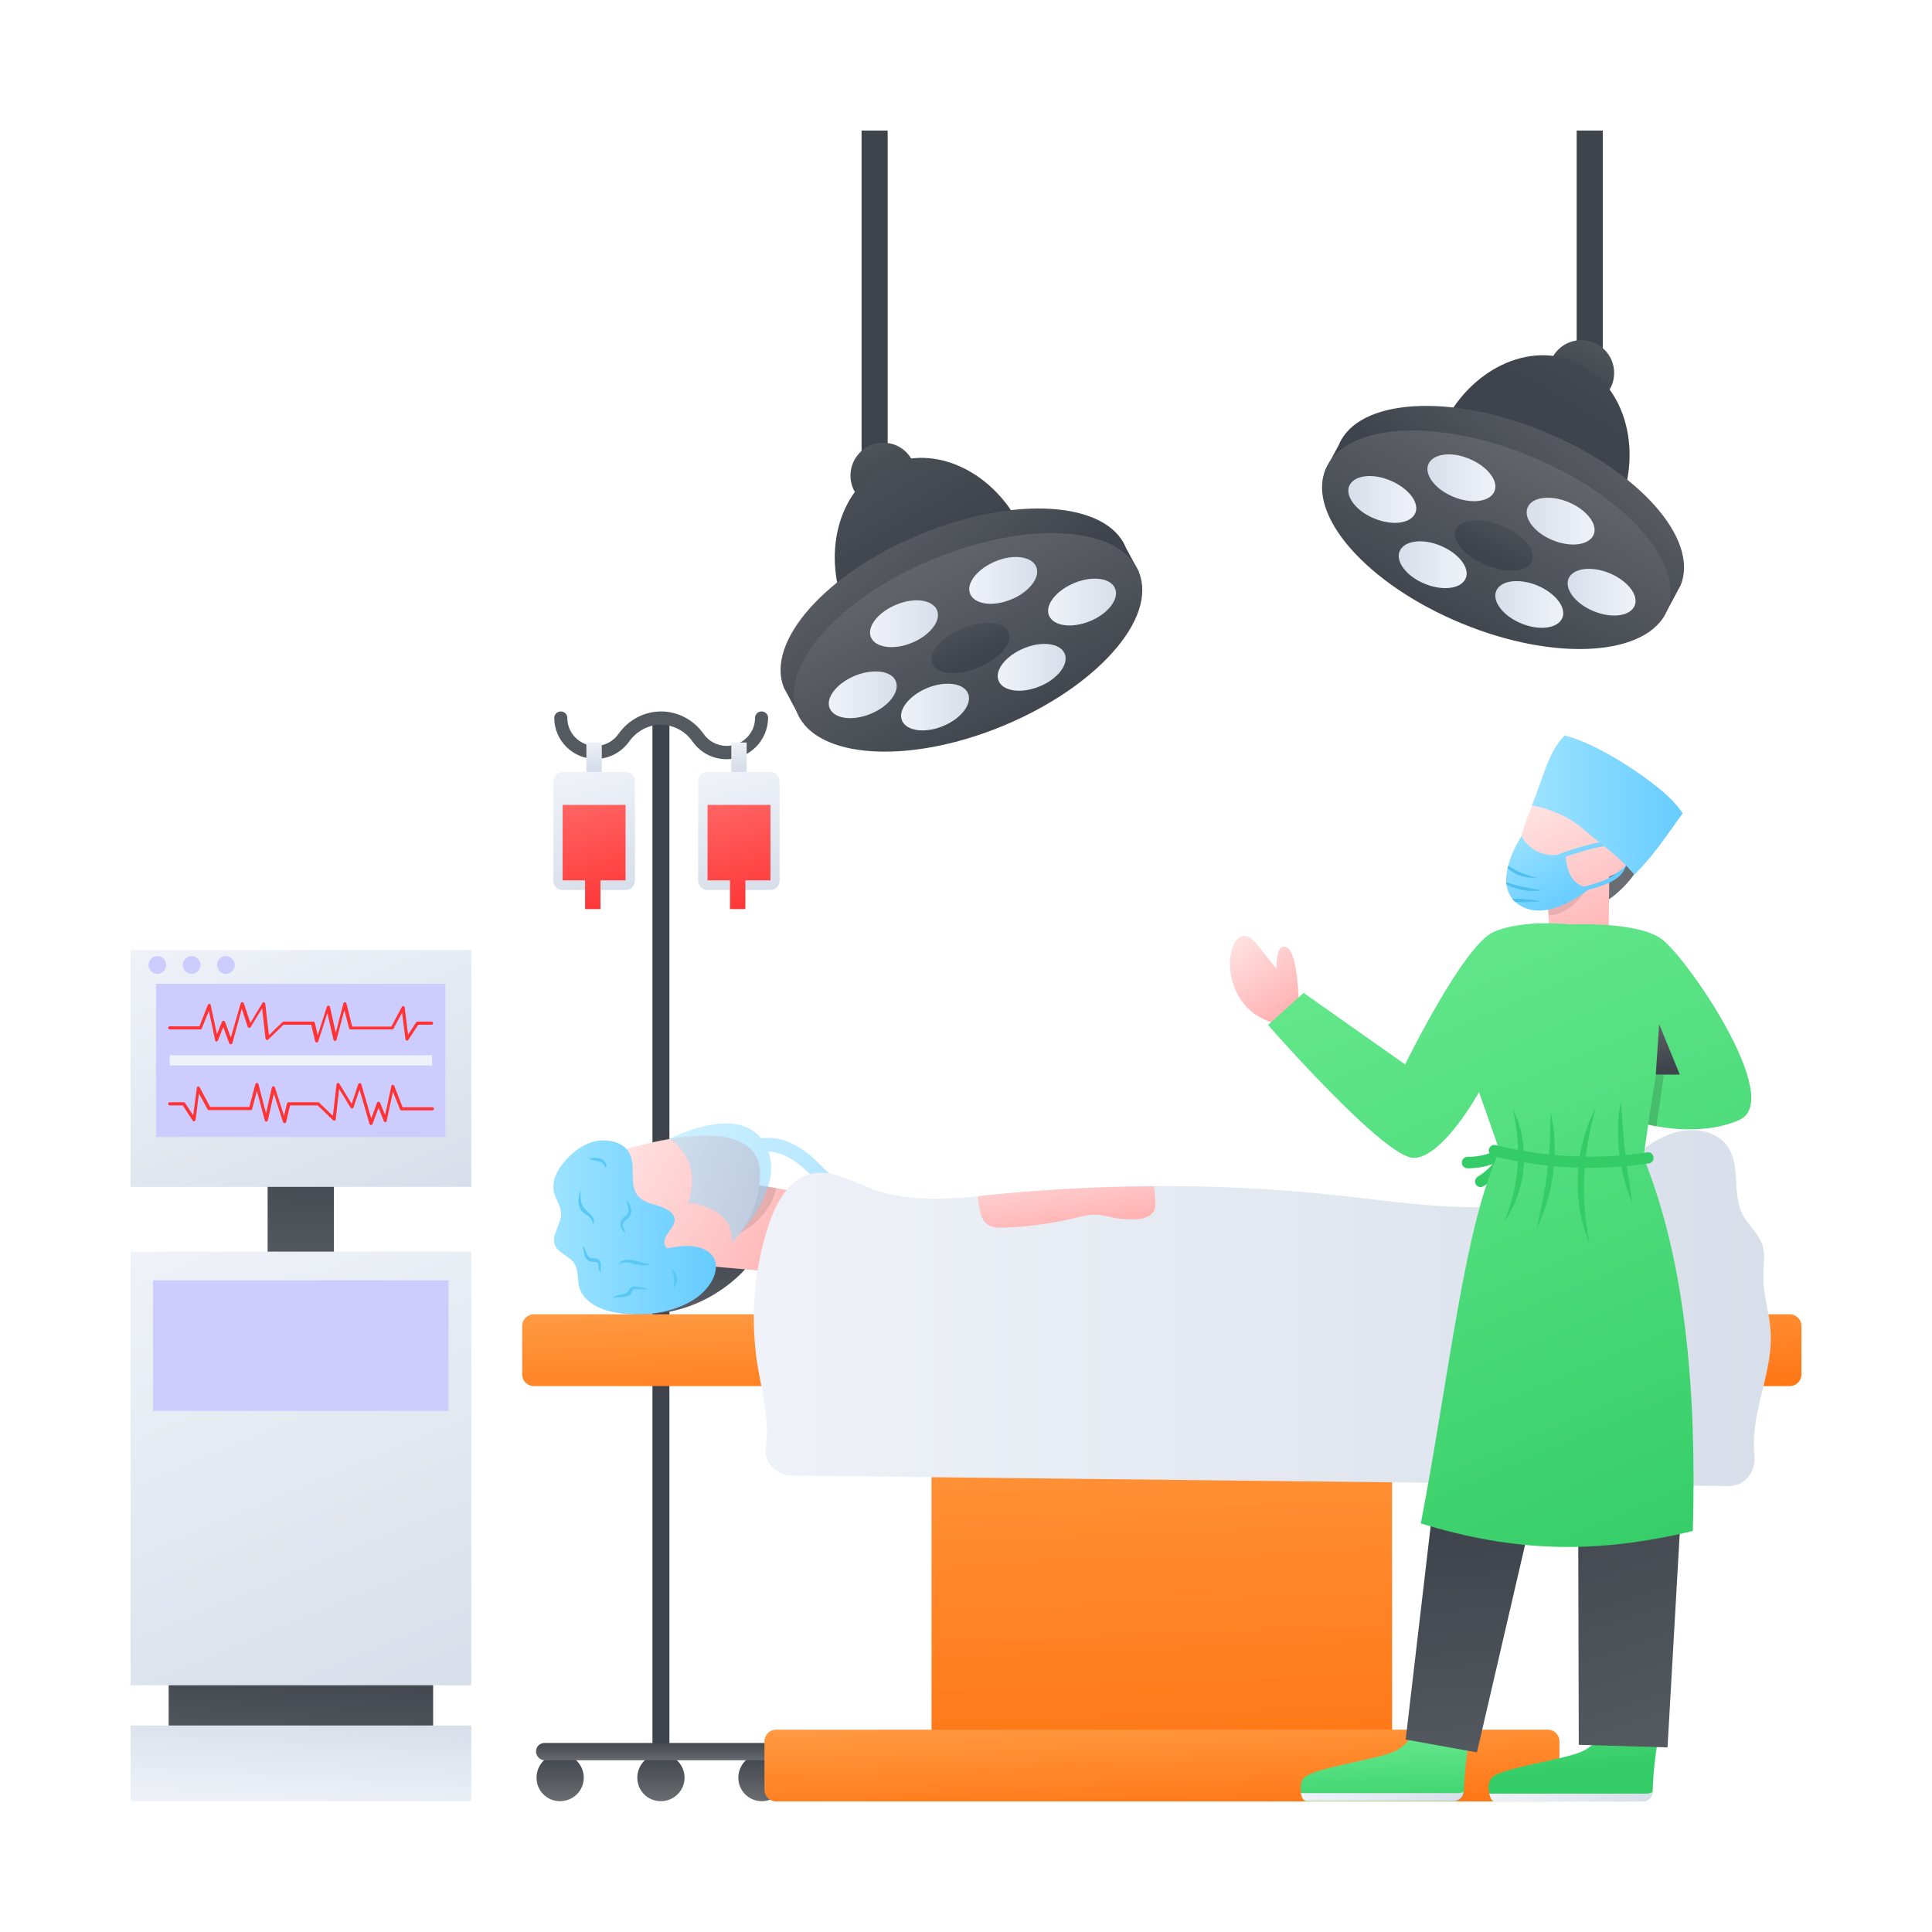 <svg xmlns="http://www.w3.org/2000/svg" version="1.1" xmlns:xlink="http://www.w3.org/1999/xlink" xmlns:svgjs="http://svgjs.com/svgjs" width="512" height="512" x="0" y="0" viewBox="0 0 74 74" style="enable-background:new 0 0 512 512" xml:space="preserve"><defs><linearGradient xlink:href="#a" id="i" x1="21.454" x2="21.454" y1="68.988" y2="67.182" gradientUnits="userSpaceOnUse"></linearGradient><linearGradient xlink:href="#a" id="j" x1="25.32" x2="25.32" y1="68.988" y2="67.182" gradientUnits="userSpaceOnUse"></linearGradient><linearGradient xlink:href="#a" id="k" x1="29.186" x2="29.186" y1="68.988" y2="67.182" gradientUnits="userSpaceOnUse"></linearGradient><linearGradient xlink:href="#a" id="l" x1="25.32" x2="25.32" y1="67.493" y2="66.662" gradientUnits="userSpaceOnUse"></linearGradient><linearGradient xlink:href="#a" id="m" x1="-2136.763" x2="-2132.898" y1="2004.802" y2="2004.802" gradientTransform="scale(-1) rotate(88.57 -27.11 2058.754)" gradientUnits="userSpaceOnUse"></linearGradient><linearGradient xlink:href="#b" id="n" x1="-2155.276" x2="-2151.404" y1="2000.828" y2="2008.962" gradientTransform="scale(-1 1) rotate(84.15 -5.068 2202.998)" gradientUnits="userSpaceOnUse"></linearGradient><linearGradient xlink:href="#c" id="o" x1="21.205" x2="27.424" y1="46.999" y2="46.999" gradientUnits="userSpaceOnUse"></linearGradient><linearGradient xlink:href="#c" id="p" x1="25.641" x2="32.967" y1="45.308" y2="45.308" gradientUnits="userSpaceOnUse"></linearGradient><linearGradient xlink:href="#d" id="q" x1="44.083" x2="45.085" y1="49.089" y2="74.806" gradientUnits="userSpaceOnUse"></linearGradient><linearGradient xlink:href="#d" id="r" x1="44.4" x2="44.641" y1="65.047" y2="71.217" gradientUnits="userSpaceOnUse"></linearGradient><linearGradient xlink:href="#d" id="s" x1="44.382" x2="44.667" y1="48.666" y2="55.976" gradientUnits="userSpaceOnUse"></linearGradient><linearGradient xlink:href="#e" id="t" x1="28.871" x2="67.827" y1="50.108" y2="50.108" gradientUnits="userSpaceOnUse"></linearGradient><linearGradient xlink:href="#b" id="u" x1="40.479" x2="41.042" y1="43.579" y2="46.993" gradientUnits="userSpaceOnUse"></linearGradient><linearGradient xlink:href="#a" id="v" x1="-4080.385" x2="-4075.681" y1="-233.094" y2="-233.094" gradientTransform="scale(-1 1) rotate(-7.3 -2.996 -31603.86)" gradientUnits="userSpaceOnUse"></linearGradient><linearGradient xlink:href="#b" id="w" x1="58.892" x2="61.664" y1="30.262" y2="36.086" gradientUnits="userSpaceOnUse"></linearGradient><linearGradient xlink:href="#f" id="x" x1="60.021" x2="60.4" y1="63.846" y2="67.906" gradientUnits="userSpaceOnUse"></linearGradient><linearGradient xlink:href="#e" id="y" x1="57.031" x2="63.287" y1="68.822" y2="68.822" gradientUnits="userSpaceOnUse"></linearGradient><linearGradient xlink:href="#f" id="z" x1="53.086" x2="53.203" y1="66.501" y2="69.907" gradientUnits="userSpaceOnUse"></linearGradient><linearGradient xlink:href="#e" id="A" x1="49.818" x2="56.053" y1="68.811" y2="68.811" gradientUnits="userSpaceOnUse"></linearGradient><linearGradient xlink:href="#g" id="B" x1="57.058" x2="56.412" y1="67.61" y2="58.528" gradientUnits="userSpaceOnUse"></linearGradient><linearGradient xlink:href="#g" id="C" x1="64.399" x2="60.572" y1="66.752" y2="55.15" gradientUnits="userSpaceOnUse"></linearGradient><linearGradient xlink:href="#b" id="D" x1="47.285" x2="49.393" y1="35.631" y2="38.689" gradientUnits="userSpaceOnUse"></linearGradient><linearGradient xlink:href="#f" id="E" x1="54.365" x2="65.321" y1="34.992" y2="60.59" gradientUnits="userSpaceOnUse"></linearGradient><linearGradient xlink:href="#a" id="F" x1="63.188" x2="63.816" y1="38.626" y2="40.917" gradientUnits="userSpaceOnUse"></linearGradient><linearGradient xlink:href="#c" id="G" x1="57.913" x2="59.827" y1="31.838" y2="34.829" gradientUnits="userSpaceOnUse"></linearGradient><linearGradient xlink:href="#c" id="H" x1="59.625" x2="61.539" y1="30.743" y2="33.734" gradientUnits="userSpaceOnUse"></linearGradient><linearGradient xlink:href="#b" id="I" x1="60.392" x2="63.165" y1="29.548" y2="35.372" gradientUnits="userSpaceOnUse"></linearGradient><linearGradient xlink:href="#c" id="J" x1="58.666" x2="64.447" y1="30.83" y2="30.83" gradientUnits="userSpaceOnUse"></linearGradient><linearGradient xlink:href="#g" id="K" x1="33.049" x2="34.152" y1="16.383" y2="19.013" gradientUnits="userSpaceOnUse"></linearGradient><linearGradient xlink:href="#g" id="L" x1="-138.489" x2="-137.03" y1="-401.158" y2="-398.14" gradientTransform="matrix(1.199 .483 .483 2.173 391.936 952.669)" gradientUnits="userSpaceOnUse"></linearGradient><linearGradient xlink:href="#a" id="M" x1="31.628" x2="37.259" y1="17.789" y2="24.586" gradientUnits="userSpaceOnUse"></linearGradient><linearGradient xlink:href="#a" id="N" x1="34.707" x2="38.937" y1="19.928" y2="28.257" gradientUnits="userSpaceOnUse"></linearGradient><linearGradient xlink:href="#g" id="O" x1="36.245" x2="37.36" y1="22.907" y2="25.211" gradientUnits="userSpaceOnUse"></linearGradient><linearGradient xlink:href="#e" id="P" x1="31.745" x2="34.35" y1="26.616" y2="26.616" gradientUnits="userSpaceOnUse"></linearGradient><linearGradient xlink:href="#e" id="Q" x1="40.145" x2="42.75" y1="23.061" y2="23.061" gradientUnits="userSpaceOnUse"></linearGradient><linearGradient xlink:href="#e" id="R" x1="33.319" x2="35.924" y1="23.891" y2="23.891" gradientUnits="userSpaceOnUse"></linearGradient><linearGradient xlink:href="#e" id="S" x1="34.511" x2="37.117" y1="27.086" y2="27.086" gradientUnits="userSpaceOnUse"></linearGradient><linearGradient xlink:href="#e" id="T" x1="38.215" x2="40.821" y1="25.564" y2="25.564" gradientUnits="userSpaceOnUse"></linearGradient><linearGradient xlink:href="#e" id="U" x1="37.117" x2="39.722" y1="22.231" y2="22.231" gradientUnits="userSpaceOnUse"></linearGradient><linearGradient xlink:href="#g" id="V" x1="-4093.861" x2="-4092.759" y1="12.453" y2="15.083" gradientTransform="matrix(-1 0 0 1 -4032.515 0)" gradientUnits="userSpaceOnUse"></linearGradient><linearGradient xlink:href="#g" id="W" x1="-3919.1" x2="-3917.641" y1="436.655" y2="439.673" gradientTransform="matrix(-1.199 .483 -.483 2.173 -4424.45 952.669)" gradientUnits="userSpaceOnUse"></linearGradient><linearGradient xlink:href="#a" id="X" x1="-4095.283" x2="-4089.652" y1="13.859" y2="20.656" gradientTransform="matrix(-1 0 0 1 -4032.515 0)" gradientUnits="userSpaceOnUse"></linearGradient><linearGradient xlink:href="#a" id="Y" x1="-4092.204" x2="-4087.973" y1="15.998" y2="24.327" gradientTransform="matrix(-1 0 0 1 -4032.515 0)" gradientUnits="userSpaceOnUse"></linearGradient><linearGradient xlink:href="#g" id="Z" x1="-4090.665" x2="-4089.551" y1="18.977" y2="21.281" gradientTransform="matrix(-1 0 0 1 -4032.515 0)" gradientUnits="userSpaceOnUse"></linearGradient><linearGradient xlink:href="#e" id="aa" x1="-4095.166" x2="-4092.56" y1="22.686" y2="22.686" gradientTransform="matrix(-1 0 0 1 -4032.515 0)" gradientUnits="userSpaceOnUse"></linearGradient><linearGradient xlink:href="#e" id="ab" x1="-4086.766" x2="-4084.16" y1="19.131" y2="19.131" gradientTransform="matrix(-1 0 0 1 -4032.515 0)" gradientUnits="userSpaceOnUse"></linearGradient><linearGradient xlink:href="#e" id="ac" x1="-4093.592" x2="-4090.986" y1="19.961" y2="19.961" gradientTransform="matrix(-1 0 0 1 -4032.515 0)" gradientUnits="userSpaceOnUse"></linearGradient><linearGradient xlink:href="#e" id="ad" x1="-4092.399" x2="-4089.794" y1="23.156" y2="23.156" gradientTransform="matrix(-1 0 0 1 -4032.515 0)" gradientUnits="userSpaceOnUse"></linearGradient><linearGradient xlink:href="#e" id="ae" x1="-4088.695" x2="-4086.09" y1="21.634" y2="21.634" gradientTransform="matrix(-1 0 0 1 -4032.515 0)" gradientUnits="userSpaceOnUse"></linearGradient><linearGradient xlink:href="#e" id="af" x1="-4089.794" x2="-4087.188" y1="18.301" y2="18.301" gradientTransform="matrix(-1 0 0 1 -4032.515 0)" gradientUnits="userSpaceOnUse"></linearGradient><linearGradient xlink:href="#g" id="ag" x1="7.089" x2="15.956" y1="-81.691" y2="-60.546" gradientTransform="matrix(1 0 0 -.141 0 55.316)" gradientUnits="userSpaceOnUse"></linearGradient><linearGradient xlink:href="#g" id="ah" x1="5.543" x2="17.503" y1="51.685" y2="80.206" gradientTransform="matrix(1 0 0 -.141 0 55.316)" gradientUnits="userSpaceOnUse"></linearGradient><linearGradient xlink:href="#e" id="ai" x1="7.586" x2="15.46" y1="46.858" y2="65.633" gradientUnits="userSpaceOnUse"></linearGradient><linearGradient xlink:href="#e" id="aj" x1="8.93" x2="14.116" y1="34.742" y2="47.11" gradientUnits="userSpaceOnUse"></linearGradient><linearGradient xlink:href="#e" id="ak" x1="6.872" x2="16.174" y1="-97.994" y2="-75.811" gradientTransform="matrix(1 0 0 -.141 0 55.316)" gradientUnits="userSpaceOnUse"></linearGradient><linearGradient xlink:href="#e" id="al" x1="22.673" x2="22.791" y1="28.393" y2="29.382" gradientUnits="userSpaceOnUse"></linearGradient><linearGradient xlink:href="#e" id="am" x1="22.137" x2="23.407" y1="29.683" y2="34.064" gradientUnits="userSpaceOnUse"></linearGradient><linearGradient xlink:href="#h" id="an" x1="21.954" x2="23.56" y1="29.486" y2="35.062" gradientUnits="userSpaceOnUse"></linearGradient><linearGradient xlink:href="#h" id="ao" x1="21.396" x2="23.002" y1="29.647" y2="35.223" gradientUnits="userSpaceOnUse"></linearGradient><linearGradient xlink:href="#e" id="ap" x1="28.215" x2="28.333" y1="28.393" y2="29.382" gradientUnits="userSpaceOnUse"></linearGradient><linearGradient xlink:href="#e" id="aq" x1="27.679" x2="28.95" y1="29.683" y2="34.064" gradientUnits="userSpaceOnUse"></linearGradient><linearGradient xlink:href="#h" id="ar" x1="27.497" x2="29.102" y1="29.486" y2="35.062" gradientUnits="userSpaceOnUse"></linearGradient><linearGradient xlink:href="#h" id="as" x1="26.939" x2="28.544" y1="29.647" y2="35.223" gradientUnits="userSpaceOnUse"></linearGradient></defs><g><linearGradient id="a"><stop offset="0" stop-color="#696c70"></stop><stop offset="1" stop-color="#3f444c"></stop></linearGradient><linearGradient xlink:href="#a" id="i" x1="21.454" x2="21.454" y1="68.988" y2="67.182" gradientUnits="userSpaceOnUse"></linearGradient><linearGradient xlink:href="#a" id="j" x1="25.32" x2="25.32" y1="68.988" y2="67.182" gradientUnits="userSpaceOnUse"></linearGradient><linearGradient xlink:href="#a" id="k" x1="29.186" x2="29.186" y1="68.988" y2="67.182" gradientUnits="userSpaceOnUse"></linearGradient><linearGradient xlink:href="#a" id="l" x1="25.32" x2="25.32" y1="67.493" y2="66.662" gradientUnits="userSpaceOnUse"></linearGradient><linearGradient xlink:href="#a" id="m" x1="-2136.763" x2="-2132.898" y1="2004.802" y2="2004.802" gradientTransform="scale(-1) rotate(88.57 -27.11 2058.754)" gradientUnits="userSpaceOnUse"></linearGradient><linearGradient id="b"><stop offset="0" stop-color="#ffe6e6"></stop><stop offset="1" stop-color="#ffb3b3"></stop></linearGradient><linearGradient xlink:href="#b" id="n" x1="-2155.276" x2="-2151.404" y1="2000.828" y2="2008.962" gradientTransform="scale(-1 1) rotate(84.15 -5.068 2202.998)" gradientUnits="userSpaceOnUse"></linearGradient><linearGradient id="c"><stop offset="0" stop-color="#9ce3ff"></stop><stop offset="1" stop-color="#6cf"></stop></linearGradient><linearGradient xlink:href="#c" id="o" x1="21.205" x2="27.424" y1="46.999" y2="46.999" gradientUnits="userSpaceOnUse"></linearGradient><linearGradient xlink:href="#c" id="p" x1="25.641" x2="32.967" y1="45.308" y2="45.308" gradientUnits="userSpaceOnUse"></linearGradient><linearGradient id="d"><stop offset="0" stop-color="#ffa04a"></stop><stop offset="1" stop-color="#f60"></stop></linearGradient><linearGradient xlink:href="#d" id="q" x1="44.083" x2="45.085" y1="49.089" y2="74.806" gradientUnits="userSpaceOnUse"></linearGradient><linearGradient xlink:href="#d" id="r" x1="44.4" x2="44.641" y1="65.047" y2="71.217" gradientUnits="userSpaceOnUse"></linearGradient><linearGradient xlink:href="#d" id="s" x1="44.382" x2="44.667" y1="48.666" y2="55.976" gradientUnits="userSpaceOnUse"></linearGradient><linearGradient id="e"><stop offset="0" stop-color="#eff2f8"></stop><stop offset="1" stop-color="#d8dfea"></stop></linearGradient><linearGradient xlink:href="#e" id="t" x1="28.871" x2="67.827" y1="50.108" y2="50.108" gradientUnits="userSpaceOnUse"></linearGradient><linearGradient xlink:href="#b" id="u" x1="40.479" x2="41.042" y1="43.579" y2="46.993" gradientUnits="userSpaceOnUse"></linearGradient><linearGradient xlink:href="#a" id="v" x1="-4080.385" x2="-4075.681" y1="-233.094" y2="-233.094" gradientTransform="scale(-1 1) rotate(-7.3 -2.996 -31603.86)" gradientUnits="userSpaceOnUse"></linearGradient><linearGradient xlink:href="#b" id="w" x1="58.892" x2="61.664" y1="30.262" y2="36.086" gradientUnits="userSpaceOnUse"></linearGradient><linearGradient id="f"><stop offset="0" stop-color="#64e88c"></stop><stop offset="1" stop-color="#3c6"></stop></linearGradient><linearGradient xlink:href="#f" id="x" x1="60.021" x2="60.4" y1="63.846" y2="67.906" gradientUnits="userSpaceOnUse"></linearGradient><linearGradient xlink:href="#e" id="y" x1="57.031" x2="63.287" y1="68.822" y2="68.822" gradientUnits="userSpaceOnUse"></linearGradient><linearGradient xlink:href="#f" id="z" x1="53.086" x2="53.203" y1="66.501" y2="69.907" gradientUnits="userSpaceOnUse"></linearGradient><linearGradient xlink:href="#e" id="A" x1="49.818" x2="56.053" y1="68.811" y2="68.811" gradientUnits="userSpaceOnUse"></linearGradient><linearGradient id="g"><stop offset="0" stop-color="#555a60"></stop><stop offset="1" stop-color="#3f444c"></stop></linearGradient><linearGradient xlink:href="#g" id="B" x1="57.058" x2="56.412" y1="67.61" y2="58.528" gradientUnits="userSpaceOnUse"></linearGradient><linearGradient xlink:href="#g" id="C" x1="64.399" x2="60.572" y1="66.752" y2="55.15" gradientUnits="userSpaceOnUse"></linearGradient><linearGradient xlink:href="#b" id="D" x1="47.285" x2="49.393" y1="35.631" y2="38.689" gradientUnits="userSpaceOnUse"></linearGradient><linearGradient xlink:href="#f" id="E" x1="54.365" x2="65.321" y1="34.992" y2="60.59" gradientUnits="userSpaceOnUse"></linearGradient><linearGradient xlink:href="#a" id="F" x1="63.188" x2="63.816" y1="38.626" y2="40.917" gradientUnits="userSpaceOnUse"></linearGradient><linearGradient xlink:href="#c" id="G" x1="57.913" x2="59.827" y1="31.838" y2="34.829" gradientUnits="userSpaceOnUse"></linearGradient><linearGradient xlink:href="#c" id="H" x1="59.625" x2="61.539" y1="30.743" y2="33.734" gradientUnits="userSpaceOnUse"></linearGradient><linearGradient xlink:href="#b" id="I" x1="60.392" x2="63.165" y1="29.548" y2="35.372" gradientUnits="userSpaceOnUse"></linearGradient><linearGradient xlink:href="#c" id="J" x1="58.666" x2="64.447" y1="30.83" y2="30.83" gradientUnits="userSpaceOnUse"></linearGradient><linearGradient xlink:href="#g" id="K" x1="33.049" x2="34.152" y1="16.383" y2="19.013" gradientUnits="userSpaceOnUse"></linearGradient><linearGradient xlink:href="#g" id="L" x1="-138.489" x2="-137.03" y1="-401.158" y2="-398.14" gradientTransform="matrix(1.199 .483 .483 2.173 391.936 952.669)" gradientUnits="userSpaceOnUse"></linearGradient><linearGradient xlink:href="#a" id="M" x1="31.628" x2="37.259" y1="17.789" y2="24.586" gradientUnits="userSpaceOnUse"></linearGradient><linearGradient xlink:href="#a" id="N" x1="34.707" x2="38.937" y1="19.928" y2="28.257" gradientUnits="userSpaceOnUse"></linearGradient><linearGradient xlink:href="#g" id="O" x1="36.245" x2="37.36" y1="22.907" y2="25.211" gradientUnits="userSpaceOnUse"></linearGradient><linearGradient xlink:href="#e" id="P" x1="31.745" x2="34.35" y1="26.616" y2="26.616" gradientUnits="userSpaceOnUse"></linearGradient><linearGradient xlink:href="#e" id="Q" x1="40.145" x2="42.75" y1="23.061" y2="23.061" gradientUnits="userSpaceOnUse"></linearGradient><linearGradient xlink:href="#e" id="R" x1="33.319" x2="35.924" y1="23.891" y2="23.891" gradientUnits="userSpaceOnUse"></linearGradient><linearGradient xlink:href="#e" id="S" x1="34.511" x2="37.117" y1="27.086" y2="27.086" gradientUnits="userSpaceOnUse"></linearGradient><linearGradient xlink:href="#e" id="T" x1="38.215" x2="40.821" y1="25.564" y2="25.564" gradientUnits="userSpaceOnUse"></linearGradient><linearGradient xlink:href="#e" id="U" x1="37.117" x2="39.722" y1="22.231" y2="22.231" gradientUnits="userSpaceOnUse"></linearGradient><linearGradient xlink:href="#g" id="V" x1="-4093.861" x2="-4092.759" y1="12.453" y2="15.083" gradientTransform="matrix(-1 0 0 1 -4032.515 0)" gradientUnits="userSpaceOnUse"></linearGradient><linearGradient xlink:href="#g" id="W" x1="-3919.1" x2="-3917.641" y1="436.655" y2="439.673" gradientTransform="matrix(-1.199 .483 -.483 2.173 -4424.45 952.669)" gradientUnits="userSpaceOnUse"></linearGradient><linearGradient xlink:href="#a" id="X" x1="-4095.283" x2="-4089.652" y1="13.859" y2="20.656" gradientTransform="matrix(-1 0 0 1 -4032.515 0)" gradientUnits="userSpaceOnUse"></linearGradient><linearGradient xlink:href="#a" id="Y" x1="-4092.204" x2="-4087.973" y1="15.998" y2="24.327" gradientTransform="matrix(-1 0 0 1 -4032.515 0)" gradientUnits="userSpaceOnUse"></linearGradient><linearGradient xlink:href="#g" id="Z" x1="-4090.665" x2="-4089.551" y1="18.977" y2="21.281" gradientTransform="matrix(-1 0 0 1 -4032.515 0)" gradientUnits="userSpaceOnUse"></linearGradient><linearGradient xlink:href="#e" id="aa" x1="-4095.166" x2="-4092.56" y1="22.686" y2="22.686" gradientTransform="matrix(-1 0 0 1 -4032.515 0)" gradientUnits="userSpaceOnUse"></linearGradient><linearGradient xlink:href="#e" id="ab" x1="-4086.766" x2="-4084.16" y1="19.131" y2="19.131" gradientTransform="matrix(-1 0 0 1 -4032.515 0)" gradientUnits="userSpaceOnUse"></linearGradient><linearGradient xlink:href="#e" id="ac" x1="-4093.592" x2="-4090.986" y1="19.961" y2="19.961" gradientTransform="matrix(-1 0 0 1 -4032.515 0)" gradientUnits="userSpaceOnUse"></linearGradient><linearGradient xlink:href="#e" id="ad" x1="-4092.399" x2="-4089.794" y1="23.156" y2="23.156" gradientTransform="matrix(-1 0 0 1 -4032.515 0)" gradientUnits="userSpaceOnUse"></linearGradient><linearGradient xlink:href="#e" id="ae" x1="-4088.695" x2="-4086.09" y1="21.634" y2="21.634" gradientTransform="matrix(-1 0 0 1 -4032.515 0)" gradientUnits="userSpaceOnUse"></linearGradient><linearGradient xlink:href="#e" id="af" x1="-4089.794" x2="-4087.188" y1="18.301" y2="18.301" gradientTransform="matrix(-1 0 0 1 -4032.515 0)" gradientUnits="userSpaceOnUse"></linearGradient><linearGradient xlink:href="#g" id="ag" x1="7.089" x2="15.956" y1="-81.691" y2="-60.546" gradientTransform="matrix(1 0 0 -.141 0 55.316)" gradientUnits="userSpaceOnUse"></linearGradient><linearGradient xlink:href="#g" id="ah" x1="5.543" x2="17.503" y1="51.685" y2="80.206" gradientTransform="matrix(1 0 0 -.141 0 55.316)" gradientUnits="userSpaceOnUse"></linearGradient><linearGradient xlink:href="#e" id="ai" x1="7.586" x2="15.46" y1="46.858" y2="65.633" gradientUnits="userSpaceOnUse"></linearGradient><linearGradient xlink:href="#e" id="aj" x1="8.93" x2="14.116" y1="34.742" y2="47.11" gradientUnits="userSpaceOnUse"></linearGradient><linearGradient xlink:href="#e" id="ak" x1="6.872" x2="16.174" y1="-97.994" y2="-75.811" gradientTransform="matrix(1 0 0 -.141 0 55.316)" gradientUnits="userSpaceOnUse"></linearGradient><linearGradient xlink:href="#e" id="al" x1="22.673" x2="22.791" y1="28.393" y2="29.382" gradientUnits="userSpaceOnUse"></linearGradient><linearGradient xlink:href="#e" id="am" x1="22.137" x2="23.407" y1="29.683" y2="34.064" gradientUnits="userSpaceOnUse"></linearGradient><linearGradient id="h"><stop offset="0" stop-color="#ff7171"></stop><stop offset="1" stop-color="#f33"></stop></linearGradient><linearGradient xlink:href="#h" id="an" x1="21.954" x2="23.56" y1="29.486" y2="35.062" gradientUnits="userSpaceOnUse"></linearGradient><linearGradient xlink:href="#h" id="ao" x1="21.396" x2="23.002" y1="29.647" y2="35.223" gradientUnits="userSpaceOnUse"></linearGradient><linearGradient xlink:href="#e" id="ap" x1="28.215" x2="28.333" y1="28.393" y2="29.382" gradientUnits="userSpaceOnUse"></linearGradient><linearGradient xlink:href="#e" id="aq" x1="27.679" x2="28.95" y1="29.683" y2="34.064" gradientUnits="userSpaceOnUse"></linearGradient><linearGradient xlink:href="#h" id="ar" x1="27.497" x2="29.102" y1="29.486" y2="35.062" gradientUnits="userSpaceOnUse"></linearGradient><linearGradient xlink:href="#h" id="as" x1="26.939" x2="28.544" y1="29.647" y2="35.223" gradientUnits="userSpaceOnUse"></linearGradient><path fill="#3F444C" d="M24.99 27.5h.65v39.85h-.65z" data-original="#3f444c"></path><path fill="url(&quot;#i&quot;)" d="M22.36 68.09c0 .5-.41.9-.91.9s-.9-.4-.9-.9.4-.91.9-.91.91.41.91.91z" data-original="url(#i)"></path><path fill="url(&quot;#j&quot;)" d="M26.22 68.09c0 .5-.41.9-.91.9s-.9-.4-.9-.9.4-.91.9-.91.91.41.91.91z" data-original="url(#j)"></path><path fill="url(&quot;#k&quot;)" d="M30.09 68.09c0 .5-.41.9-.91.9s-.9-.4-.9-.9.4-.91.9-.91.91.41.91.91z" data-original="url(#k)"></path><path fill="url(&quot;#l&quot;)" d="M30.12 67.08c0 .18-.15.34-.32.34h-8.94c-.18 0-.33-.15-.33-.34 0-.18.15-.32.33-.32h8.94c.17-.01.32.13.32.32z" data-original="url(#l)"></path><path fill="url(&quot;#m&quot;)" d="m27.19 46.41 1.38 2.17s-1.98 2.43-5.35 1.58z" data-original="url(#m)"></path><path fill="url(&quot;#n&quot;)" d="m30.71 48.81-3.4-.3s-.65 1.34-1.63.96c-.93-.36.26-.92.26-.92l-1.53.04s.5-2.69-1.07-4.37c0 0 6.31-2.25 5.74 1.18l1.54.26c.01-.01 1.86-.9.09 3.15z" data-original="url(#n)"></path><path fill="url(&quot;#o&quot;)" d="M27.25 49.09c.18-.31.26-.71.03-1-.17-.22-.49-.34-.8-.36-.31-.03-.62.03-.93.08-.17-.14-.1-.39.02-.56s.29-.35.27-.55c-.02-.24-.29-.4-.55-.49s-.55-.14-.75-.3c-.56-.45-.08-1.31-.51-1.86-.25-.32-.77-.43-1.21-.34s-.81.36-1.09.66c-.36.37-.63.86-.5 1.33.07.26.25.51.26.77.02.43-.42.87-.22 1.26.14.26.5.38.69.61.23.3.13.69.25 1.03.13.39.55.68 1.01.82 1.36.39 3.36.06 4.03-1.1z" data-original="url(#o)"></path><g fill="#58C8F4"><path d="M22.23 45.61c.02.25-.01.52.16.68.07.09.18.16.26.26.09.1.14.27.05.38.03-.13-.04-.23-.12-.31s-.2-.13-.3-.24c-.17-.25-.14-.54-.05-.77zM23.96 47.26c-.07-.1-.18-.18-.19-.33-.03-.15.1-.29.18-.35.09-.06.13-.15.13-.27-.02-.11-.07-.22-.08-.35.07.1.15.21.17.34.03.13-.02.29-.13.38-.11.07-.18.13-.18.24s.08.22.1.34zM22.56 44.38c.15-.04.27-.03.43-.01.07.03.14.08.19.15.05.06.06.16.02.22-.04-.14-.12-.22-.24-.24-.12-.06-.27-.05-.4-.12zM22.33 47.71c.13.18.15.52.37.48.05.01.12 0 .19.04.08.03.12.12.12.19.02.13-.05.24.03.34-.13-.06-.11-.24-.12-.33-.02-.11-.1-.1-.23-.1-.15 0-.28-.14-.3-.26-.03-.12-.05-.23-.06-.36zM23.48 49.73c.07-.11.23-.14.34-.15.12-.02.22-.06.25-.15.02-.04.08-.14.17-.15.08-.02.14 0 .2.01.12.01.25.04.37.08-.13.02-.25.02-.37.01-.14-.01-.21 0-.24.12-.07.15-.25.18-.36.18-.13.01-.25-.01-.36.05zM23.69 48.43c.06-.1.17-.16.28-.17.12-.02.22.01.33.02.22.06.41.13.63.13-.21.12-.45.02-.65.01a.618.618 0 0 0-.59.01zM25.72 48.61c.13.06.18.21.22.34-.01.14-.03.29-.14.38.01-.14.04-.25.01-.36 0-.13-.05-.23-.09-.36z" fill="#58C8F4" data-original="#58c8f4"></path></g><path d="M29.09 45.39s-.08.96-.77 1.86c0 0 1.19-.58 1.41-1.75z" opacity=".1" fill="#000000" data-original="#000000"></path><path fill="url(&quot;#p&quot;)" d="m32.97 45.74-.14.52c-.56-.16-1.02-.54-1.39-.88l-.23-.23c-.29-.29-.56-.54-.87-.74-.31-.19-.63-.3-.91-.3.58 1.6-1.42 3.49-1.42 3.49.16-1.39-1.66-1.53-1.66-1.53.59-1.71-.7-2.45-.7-2.45s2.46-1.31 3.51-.02c.46-.07.99.05 1.46.36.37.22.67.52.95.81l.24.22c.32.3.7.63 1.16.75z" opacity=".5" data-original="url(#p)"></path><path fill="url(&quot;#q&quot;)" d="M35.68 52.02h17.64v15.6H35.68z" data-original="url(#q)"></path><path fill="url(&quot;#r&quot;)" d="M59.73 66.7v1.85c0 .25-.2.45-.45.45H29.73c-.25 0-.45-.2-.45-.45V66.7c0-.25.2-.45.45-.45h29.55c.24-.01.45.2.45.45z" data-original="url(#r)"></path><path fill="url(&quot;#s&quot;)" d="M69 50.79v1.85c0 .25-.2.45-.45.45h-48.1c-.25 0-.45-.2-.45-.45v-1.85c0-.25.2-.45.45-.45h48.1c.25 0 .45.2.45.45z" data-original="url(#s)"></path><path fill="url(&quot;#t&quot;)" d="M30.32 56.52c-.59-.01-1.09-.53-.99-1.12.15-.91-.11-1.95-.28-2.9-.33-1.84-.2-3.77.38-5.55.28-.86.77-1.78 1.65-1.99.79-.18 1.55.29 2.31.57 1.58.59 3.34.36 5.02.2 4.34-.43 8.73-.4 13.07.08 3.51.39 7.32 1.09 10.43-1.05.67-.46 1.29-1.04 2.05-1.32.77-.29 1.76-.19 2.22.48.5.74.16 1.79.56 2.59.21.41.61.72.76 1.16.13.38.04.8.04 1.21-.01.72.24 1.42.28 2.14.06 1.01-.28 1.99-.49 2.98-.12.57-.19 1.17-.13 1.74.07.63-.37 1.19-1 1.18z" data-original="url(#t)"></path><path fill="url(&quot;#u&quot;)" d="M44.19 45.44c-1.93.01-3.86.1-5.79.28-.32.03-.65.06-.96.1.04.16.05.32.08.48.04.23.12.49.32.61.17.11.38.12.57.11.87-.02 1.74-.14 2.6-.33.33-.08.68-.18 1.02-.16.33.02.64.14.95.16.42.02.97.07 1.21-.29.14-.2 0-.96 0-.96z" data-original="url(#u)"></path><path fill="url(&quot;#v&quot;)" d="M58.55 31.2c1.9 2.25 1.6 2.13 1.6 2.13l1.44 1.14s2.09-1.28 1.52-3.7c-.37-1.54-3.44-2.47-3.12-1.27z" data-original="url(#v)"></path><path fill="url(&quot;#w&quot;)" d="m61.61 36.01.03-2.44s1-.36.8-1.09c-.19-.69-.68.12-.68.12l.14-1.09s-1.95.16-3.04-1.08c0 0-2.06 4.33.42 4.17l.07 1.12c.02 0-.76 1.26 2.26.29z" data-original="url(#w)"></path><path d="M59.29 34.61s.69.01 1.38-.41c0 0-.5.8-1.35.87z" opacity=".1" fill="#000000" data-original="#000000"></path><path fill="url(&quot;#x&quot;)" d="M57.26 69h5.65c.21 0 .38-.17.39-.39.02-.87.16-1.86.35-2.74l-1.88-.12s-.39.94-1.12 1.31c-.64.33-3.14.64-3.51 1.03-.2.22-.11.59-.05.78.03.08.1.13.17.13z" data-original="url(#x)"></path><path fill="url(&quot;#y&quot;)" d="M63.29 68.64c-.01.2-.17.36-.37.36h-5.65c-.08 0-.14-.05-.17-.12-.02-.05-.04-.12-.06-.18h6.07c.06-.01.12-.03.18-.06z" data-original="url(#y)"></path><path fill="url(&quot;#z&quot;)" d="M50.05 68.99h5.63c.21 0 .38-.17.39-.38.02-.87.16-1.85.35-2.73l-1.87-.12s-.39.94-1.11 1.31c-.63.32-3.13.63-3.5 1.03-.2.22-.11.59-.05.78.01.06.08.11.16.11z" data-original="url(#z)"></path><path fill="url(&quot;#A&quot;)" d="M56.05 68.63c-.01.2-.17.35-.37.35h-5.63c-.08 0-.14-.05-.17-.12-.02-.05-.04-.11-.06-.18h6.05c.07 0 .12-.02.18-.05z" data-original="url(#A)"></path><path fill="#33CC66" d="M56.71 45.47c-.07 0-.14-.04-.18-.1-.06-.1-.03-.23.07-.3.29-.18.54-.41.73-.68.07-.1.21-.12.3-.05.1.07.12.21.05.3-.23.32-.52.58-.85.79-.04.02-.08.04-.12.04z" data-original="#33cc66"></path><path fill="#33CC66" d="M56.21 44.75c-.12 0-.22-.1-.22-.22s.1-.22.22-.22c.34 0 .67-.06.98-.19.11-.05.24.01.28.12s-.01.24-.12.28c-.35.15-.74.23-1.14.23z" data-original="#33cc66"></path><path fill="url(&quot;#B&quot;)" d="m59.33 55.22-2.76 11.9-2.73-.49 1.41-12.04z" data-original="url(#B)"></path><path fill="url(&quot;#C&quot;)" d="m64.54 55.19-.67 11.74-3.4-.1-.03-11.64z" data-original="url(#C)"></path><path fill="url(&quot;#D&quot;)" d="M48.94 39.22c-2.67-.59-1.94-4.47-.81-3.07.29.36.55.68.76.96 0-.39.05-.99.39-.83.43.2.46 2.04.47 2.15z" data-original="url(#D)"></path><path fill="url(&quot;#E&quot;)" d="M54.42 58.35c1.1-5.7 1.66-11.4 3.02-14.27l-.79-2.25s-1.37 2.49-2.49 2.52-5.59-5.09-5.59-5.09l1.36-1.23 3.89 2.74s2.23-4.56 3.38-5.07 2.94-.29 2.94-.29 2.52-.13 3.48.54 4.74 6.16 3.01 6.94c-1.54.7-3.5.18-3.5.18l-.18 1.26c1.6 3.95 2.04 8.89 1.89 14.31-3.75.9-6.84.81-10.42-.29z" data-original="url(#E)"></path><g fill="#33CC66"><path d="M57.94 42.48c.68 1.33.55 3.08-.32 4.3.57-1.38.68-2.86.32-4.3zM59.39 42.6c.18.74.19 1.51.11 2.26-.1.75-.29 1.5-.64 2.17.17-.74.33-1.46.41-2.2.1-.74.11-1.48.12-2.23zM61.13 42.42c-.52 1.71-.6 3.48-.24 5.23-.69-1.65-.6-3.64.24-5.23zM62.09 42.18c.05.66.07 1.3.16 1.94.06.64.18 1.28.27 1.93-.28-.6-.42-1.25-.5-1.9-.07-.65-.07-1.32.07-1.97z" fill="#33CC66" data-original="#33cc66"></path></g><path fill="#33CC66" d="M60.91 44.73c-1.24 0-2.49-.15-3.72-.45a.215.215 0 0 1-.16-.26c.03-.12.15-.19.26-.16 1.93.47 3.88.57 5.8.28.11-.03.23.06.24.18.02.12-.06.23-.18.24-.74.11-1.49.17-2.24.17z" data-original="#33cc66"></path><path d="m63.73 41.16-.29 2-.32-.07s.24-1.53.31-1.93z" opacity=".15" fill="#000000" data-original="#000000"></path><path fill="url(&quot;#F&quot;)" d="m63.55 39.23.79 1.93h-.92z" data-original="url(#F)"></path><path fill="url(&quot;#G&quot;)" d="M58.28 32.02s.43.97 1.69.68c0 0-.04 1.31.97 1.29 0 0-1.74 1.51-2.86.59-.98-.8.2-2.56.2-2.56z" data-original="url(#G)"></path><path fill="#4FC0ED" d="M57.92 34.43c.36-.02.71.02 1.09.09-.33.03-.66.05-.99.02zM58.87 33.61c-.42.05-.83-.09-1.12-.35 0-.03.02-.07.02-.1.34.23.7.37 1.1.45zM57.71 33.89c-.02-.03-.02-.07-.02-.1.47.16.92.24 1.38.31-.46.08-.93 0-1.36-.21z" data-original="#4fc0ed"></path><path fill="url(&quot;#H&quot;)" d="m60.42 34.21-.04-.17.04-.01c.65-.17 1.32-.35 1.56-.68.17-.23.23-.52.15-.73a.334.334 0 0 0-.25-.22c-.56-.11-2.31.56-2.33.56l-.06-.16c.07-.03 1.53-.59 2.25-.59.07 0 .13 0 .18.02.18.03.31.15.38.32.1.26.04.61-.17.89-.27.38-.95.55-1.66.74z" data-original="url(#H)"></path><path fill="url(&quot;#I&quot;)" d="M61.64 33.57s1-.36.8-1.09c-.19-.69-.68.12-.68.12" data-original="url(#I)"></path><path fill="url(&quot;#J&quot;)" d="M59.93 28.17c1.02.25 2.48 1.15 3.31 1.79.44.34.9.72 1.21 1.19-.57.79-1.14 1.66-1.85 2.35-.64-.75-1.3-1.18-2.05-1.82-.5-.42-1.23-.72-1.88-.83.37-.83.61-2.05 1.26-2.68z" data-original="url(#J)"></path><path fill="#3F444C" d="M33 5h1v12.92h-1z" data-original="#3f444c"></path><path fill="url(&quot;#K&quot;)" d="M35.08 18.22c0 .69-.56 1.25-1.25 1.25a1.255 1.255 0 1 1 0-2.51c.68-.01 1.25.55 1.25 1.26z" data-original="url(#K)"></path><path fill="url(&quot;#L&quot;)" d="M32.38 23.37c-.95-2.31-.18-4.82 1.72-5.6s4.21.46 5.16 2.77z" data-original="url(#L)"></path><path fill="url(&quot;#M&quot;)" d="M30.03 26.35c-.73-1.77 1.62-4.41 5.23-5.89 3.61-1.49 7.13-1.26 7.86.51l.51.95-13.09 5.38z" data-original="url(#M)"></path><path fill="url(&quot;#N&quot;)" d="M43.62 21.91c.73 1.77-1.61 4.41-5.22 5.9s-7.14 1.25-7.87-.51c-.73-1.77 1.62-4.41 5.23-5.89 3.62-1.5 7.14-1.27 7.86.5z" data-original="url(#N)"></path><path fill="url(&quot;#O&quot;)" d="M38.63 24.22c.17.41-.34 1.02-1.15 1.35s-1.6.27-1.77-.15.35-1.02 1.16-1.35c.8-.33 1.59-.27 1.76.15z" data-original="url(#O)"></path><path fill="url(&quot;#P&quot;)" d="M34.31 26.09c.17.4-.27.97-.96 1.25-.7.29-1.4.19-1.57-.21s.27-.96.97-1.25c.7-.28 1.4-.19 1.56.21z" data-original="url(#P)"></path><path fill="url(&quot;#Q&quot;)" d="M42.71 22.54c.17.4-.27.97-.96 1.25-.7.29-1.4.19-1.57-.21s.27-.96.97-1.25 1.4-.19 1.56.21z" data-original="url(#Q)"></path><path fill="url(&quot;#R&quot;)" d="M35.89 23.37c.17.4-.27.97-.96 1.25-.7.29-1.4.19-1.57-.21s.27-.96.97-1.25c.69-.29 1.39-.19 1.56.21z" data-original="url(#R)"></path><path fill="url(&quot;#S&quot;)" d="M37.08 26.56c.17.4-.27.97-.96 1.25-.7.29-1.4.19-1.57-.21s.27-.96.97-1.25c.69-.28 1.39-.19 1.56.21z" data-original="url(#S)"></path><path fill="url(&quot;#T&quot;)" d="M40.78 25.04c.17.4-.27.97-.96 1.25-.7.29-1.4.19-1.57-.21s.27-.96.97-1.25 1.4-.19 1.56.21z" data-original="url(#T)"></path><path fill="url(&quot;#U&quot;)" d="M39.69 21.71c.17.4-.27.97-.96 1.25-.7.29-1.4.19-1.57-.21s.27-.96.97-1.25c.69-.29 1.39-.19 1.56.21z" data-original="url(#U)"></path><path fill="#3F444C" d="M60.39 5h1v8.99h-1z" data-original="#3f444c"></path><path fill="url(&quot;#V&quot;)" d="M59.32 14.29c0 .69.56 1.25 1.25 1.25a1.255 1.255 0 1 0 0-2.51 1.24 1.24 0 0 0-1.25 1.26z" data-original="url(#V)"></path><path fill="url(&quot;#W&quot;)" d="M62.01 19.44c.95-2.31.18-4.82-1.72-5.6s-4.21.46-5.16 2.77z" data-original="url(#W)"></path><path fill="url(&quot;#X&quot;)" d="M64.37 22.42c.73-1.77-1.62-4.41-5.23-5.89-3.61-1.49-7.13-1.26-7.86.51l-.51.95 13.09 5.38z" data-original="url(#X)"></path><path fill="url(&quot;#Y&quot;)" d="M50.77 17.98c-.73 1.77 1.61 4.41 5.22 5.9s7.14 1.25 7.87-.51c.73-1.77-1.62-4.41-5.23-5.89-3.62-1.5-7.13-1.27-7.86.5z" data-original="url(#Y)"></path><path fill="url(&quot;#Z&quot;)" d="M55.76 20.29c-.17.41.34 1.02 1.15 1.35s1.6.27 1.77-.15-.35-1.02-1.16-1.35c-.8-.33-1.59-.27-1.76.15z" data-original="url(#Z)"></path><path fill="url(&quot;#aa&quot;)" d="M60.08 22.16c-.17.4.27.97.96 1.25.7.29 1.4.19 1.57-.21s-.27-.96-.97-1.25c-.69-.28-1.39-.19-1.56.21z" data-original="url(#aa)"></path><path fill="url(&quot;#ab&quot;)" d="M51.68 18.61c-.17.4.27.97.96 1.25.7.29 1.4.19 1.57-.21s-.27-.96-.97-1.25c-.69-.29-1.39-.19-1.56.21z" data-original="url(#ab)"></path><path fill="url(&quot;#ac&quot;)" d="M58.51 19.44c-.17.4.27.97.96 1.25.7.29 1.4.19 1.57-.21s-.27-.96-.97-1.25-1.4-.19-1.56.21z" data-original="url(#ac)"></path><path fill="url(&quot;#ad&quot;)" d="M57.31 22.63c-.17.4.27.97.96 1.25.7.29 1.4.19 1.57-.21s-.27-.96-.97-1.25c-.69-.28-1.39-.19-1.56.21z" data-original="url(#ad)"></path><path fill="url(&quot;#ae&quot;)" d="M53.61 21.11c-.17.4.27.97.96 1.25.7.29 1.4.19 1.57-.21s-.27-.96-.97-1.25c-.69-.29-1.39-.19-1.56.21z" data-original="url(#ae)"></path><path fill="url(&quot;#af&quot;)" d="M54.71 17.78c-.17.4.27.97.96 1.25.7.29 1.4.19 1.57-.21s-.27-.96-.97-1.25c-.69-.29-1.39-.19-1.56.21z" data-original="url(#af)"></path><path fill="url(&quot;#ag&quot;)" d="M6.46 63.87h10.13v2.9H6.46z" data-original="url(#ag)"></path><path fill="url(&quot;#ah&quot;)" d="M10.25 43.76h2.54v4.57h-2.54z" data-original="url(#ah)"></path><path fill="url(&quot;#ai&quot;)" d="M5 47.94h13.05v16.61H5z" data-original="url(#ai)"></path><path fill="#CCCCFF" d="M5.86 49.04h11.32v5H5.86z" data-original="#ccccff"></path><path fill="url(&quot;#aj&quot;)" d="M5 36.39h13.05v9.07H5z" data-original="url(#aj)"></path><path fill="#CCCCFF" d="M5.98 37.68h11.08v5.87H5.98z" data-original="#ccccff"></path><path fill="#EFF2F8" d="M6.5 40.42h10.05v.39H6.5z" data-original="#eff2f8"></path><path fill="url(&quot;#ak&quot;)" d="M5 66.09h13.05v2.9H5z" data-original="url(#ak)"></path><g fill="#CCCCFF"><path d="M8.99 36.96c0 .19-.16.34-.34.34-.19 0-.34-.15-.34-.34 0-.18.15-.34.34-.34.18 0 .34.16.34.34zM7.68 36.96c0 .19-.16.34-.34.34-.19 0-.34-.15-.34-.34 0-.18.15-.34.34-.34.18 0 .34.16.34.34zM6.37 36.96c0 .19-.16.34-.34.34-.19 0-.34-.15-.34-.34 0-.18.15-.34.34-.34.18 0 .34.16.34.34z" fill="#CCCCFF" data-original="#ccccff"></path></g><path fill="#FF3333" d="M8.84 40c-.03 0-.05-.02-.06-.04l-.23-.62-.2.51c-.01.02-.04.04-.06.04-.03 0-.05-.02-.05-.05L8 38.72l-.27.67c-.01.02-.03.04-.06.04H6.5c-.03 0-.06-.03-.06-.06s.03-.06.06-.06h1.14l.32-.82c.01-.02.04-.04.06-.04.03 0 .05.02.05.05l.24 1.11.19-.47c.01-.02.03-.04.06-.04s.05.02.06.04l.22.6.38-1.31c.01-.03.03-.05.06-.04.03 0 .05.02.06.04l.25.75.46-.76c.01-.02.04-.04.06-.03.03.01.04.03.05.05l.14 1.21.52-.5c.01-.01.03-.02.04-.02H12c.03 0 .05.02.06.05l.11.47.35-1.09c.01-.02.03-.04.06-.04s.05.02.06.05l.22.99.29-1.12c.01-.03.03-.05.06-.05s.05.02.06.05l.22.88h1.5l.4-.75c.01-.02.03-.04.06-.03.03 0 .05.03.05.05l.13 1.04.31-.47c.01-.02.03-.03.05-.03h.54c.03 0 .06.03.06.06s-.03.06-.06.06h-.51l-.38.58c-.01.02-.04.03-.06.03a.12.12 0 0 1-.05-.05l-.13-1.02-.33.61c-.01.02-.03.03-.05.03h-1.59c-.03 0-.05-.02-.06-.05l-.18-.69-.3 1.13c-.01.03-.03.05-.06.05s-.05-.02-.06-.05l-.23-1.02-.35 1.09c-.01.02-.03.04-.06.04s-.05-.02-.06-.05l-.15-.63h-1.06l-.59.57c-.02.02-.04.02-.06.01s-.04-.03-.04-.05l-.13-1.16-.44.72c-.01.02-.04.03-.06.03s-.04-.02-.05-.04l-.23-.69-.36 1.32c-.01.02-.03.03-.06.04zM14.21 43.09c.03 0 .05-.02.06-.04l.23-.62.2.51c.01.02.04.04.06.04.03 0 .05-.02.05-.05l.24-1.11.27.67c.01.02.03.04.06.04h1.18c.03 0 .06-.03.06-.06s-.03-.06-.06-.06h-1.14l-.32-.82c-.01-.02-.04-.04-.06-.04-.03 0-.05.02-.05.05l-.24 1.11-.19-.47a.068.068 0 0 0-.06-.04c-.03 0-.05.02-.06.04l-.22.6-.38-1.31c-.01-.03-.03-.05-.06-.04-.03 0-.05.02-.06.04l-.25.75-.47-.77c-.01-.02-.04-.04-.06-.03-.03.01-.04.03-.05.05l-.14 1.21-.52-.5a.076.076 0 0 0-.04-.02h-1.14c-.03 0-.05.02-.06.05l-.11.47-.35-1.09a.068.068 0 0 0-.06-.04c-.03 0-.05.02-.06.05l-.22.99-.29-1.12c-.01-.03-.03-.05-.06-.05s-.05.02-.06.05l-.23.87h-1.5l-.4-.75c-.01-.02-.03-.04-.06-.03-.03 0-.05.03-.05.05l-.14 1.05-.31-.47a.055.055 0 0 0-.05-.03H6.5c-.03 0-.06.03-.06.06s.03.06.06.06H7l.38.58c.01.02.04.03.06.03a.12.12 0 0 0 .05-.05l.13-1.02.33.61c.01.02.03.03.05.03h1.6c.03 0 .05-.02.06-.05l.18-.69.3 1.13c.01.03.03.05.06.05s.05-.02.06-.05l.23-1.02.35 1.09c.01.02.03.04.06.04s.05-.02.06-.05l.15-.63h1.06l.59.57c.02.02.04.02.06.01s.04-.03.04-.05l.13-1.16.44.72c.01.02.04.03.06.03s.04-.02.05-.04l.23-.69.38 1.31c0 .03.03.05.06.05z" data-original="#ff3333"></path><path fill="#555A60" d="M27.83 29.08c-.52 0-1-.25-1.3-.67-.28-.41-.74-.65-1.22-.65s-.92.24-1.21.64c-.3.42-.78.67-1.29.67-.87 0-1.58-.71-1.58-1.57 0-.14.11-.25.25-.25s.25.11.25.25c0 .59.48 1.07 1.08 1.07.35 0 .68-.17.88-.46.38-.54.99-.86 1.63-.86s1.25.32 1.63.86c.2.29.53.46.89.46.59 0 1.08-.48 1.08-1.07 0-.14.11-.25.25-.25s.25.11.25.25c-.01.87-.72 1.58-1.59 1.58z" data-original="#555a60"></path><path fill="url(&quot;#al&quot;)" d="M22.46 28.44h.59v1.34h-.59z" data-original="url(#al)"></path><path fill="url(&quot;#am&quot;)" d="M24.32 29.93v3.8c0 .2-.16.36-.36.36h-2.41c-.2 0-.36-.16-.36-.36v-3.8c0-.2.16-.36.36-.36h2.41c.2 0 .36.16.36.36z" data-original="url(#am)"></path><path fill="url(&quot;#an&quot;)" d="M21.55 30.83h2.41v2.89h-2.41z" data-original="url(#an)"></path><path fill="url(&quot;#ao&quot;)" d="M22.41 33.6H23v1.22h-.59z" data-original="url(#ao)"></path><path fill="url(&quot;#ap&quot;)" d="M28.01 28.44h.59v1.34h-.59z" data-original="url(#ap)"></path><path fill="url(&quot;#aq&quot;)" d="M29.86 29.93v3.8c0 .2-.16.36-.36.36h-2.4c-.2 0-.36-.16-.36-.36v-3.8c0-.2.16-.36.36-.36h2.41c.19 0 .35.16.35.36z" data-original="url(#aq)"></path><path fill="url(&quot;#ar&quot;)" d="M27.1 30.83h2.41v2.89H27.1z" data-original="url(#ar)"></path><path fill="url(&quot;#as&quot;)" d="M27.96 33.6h.59v1.22h-.59z" data-original="url(#as)"></path></g></svg>